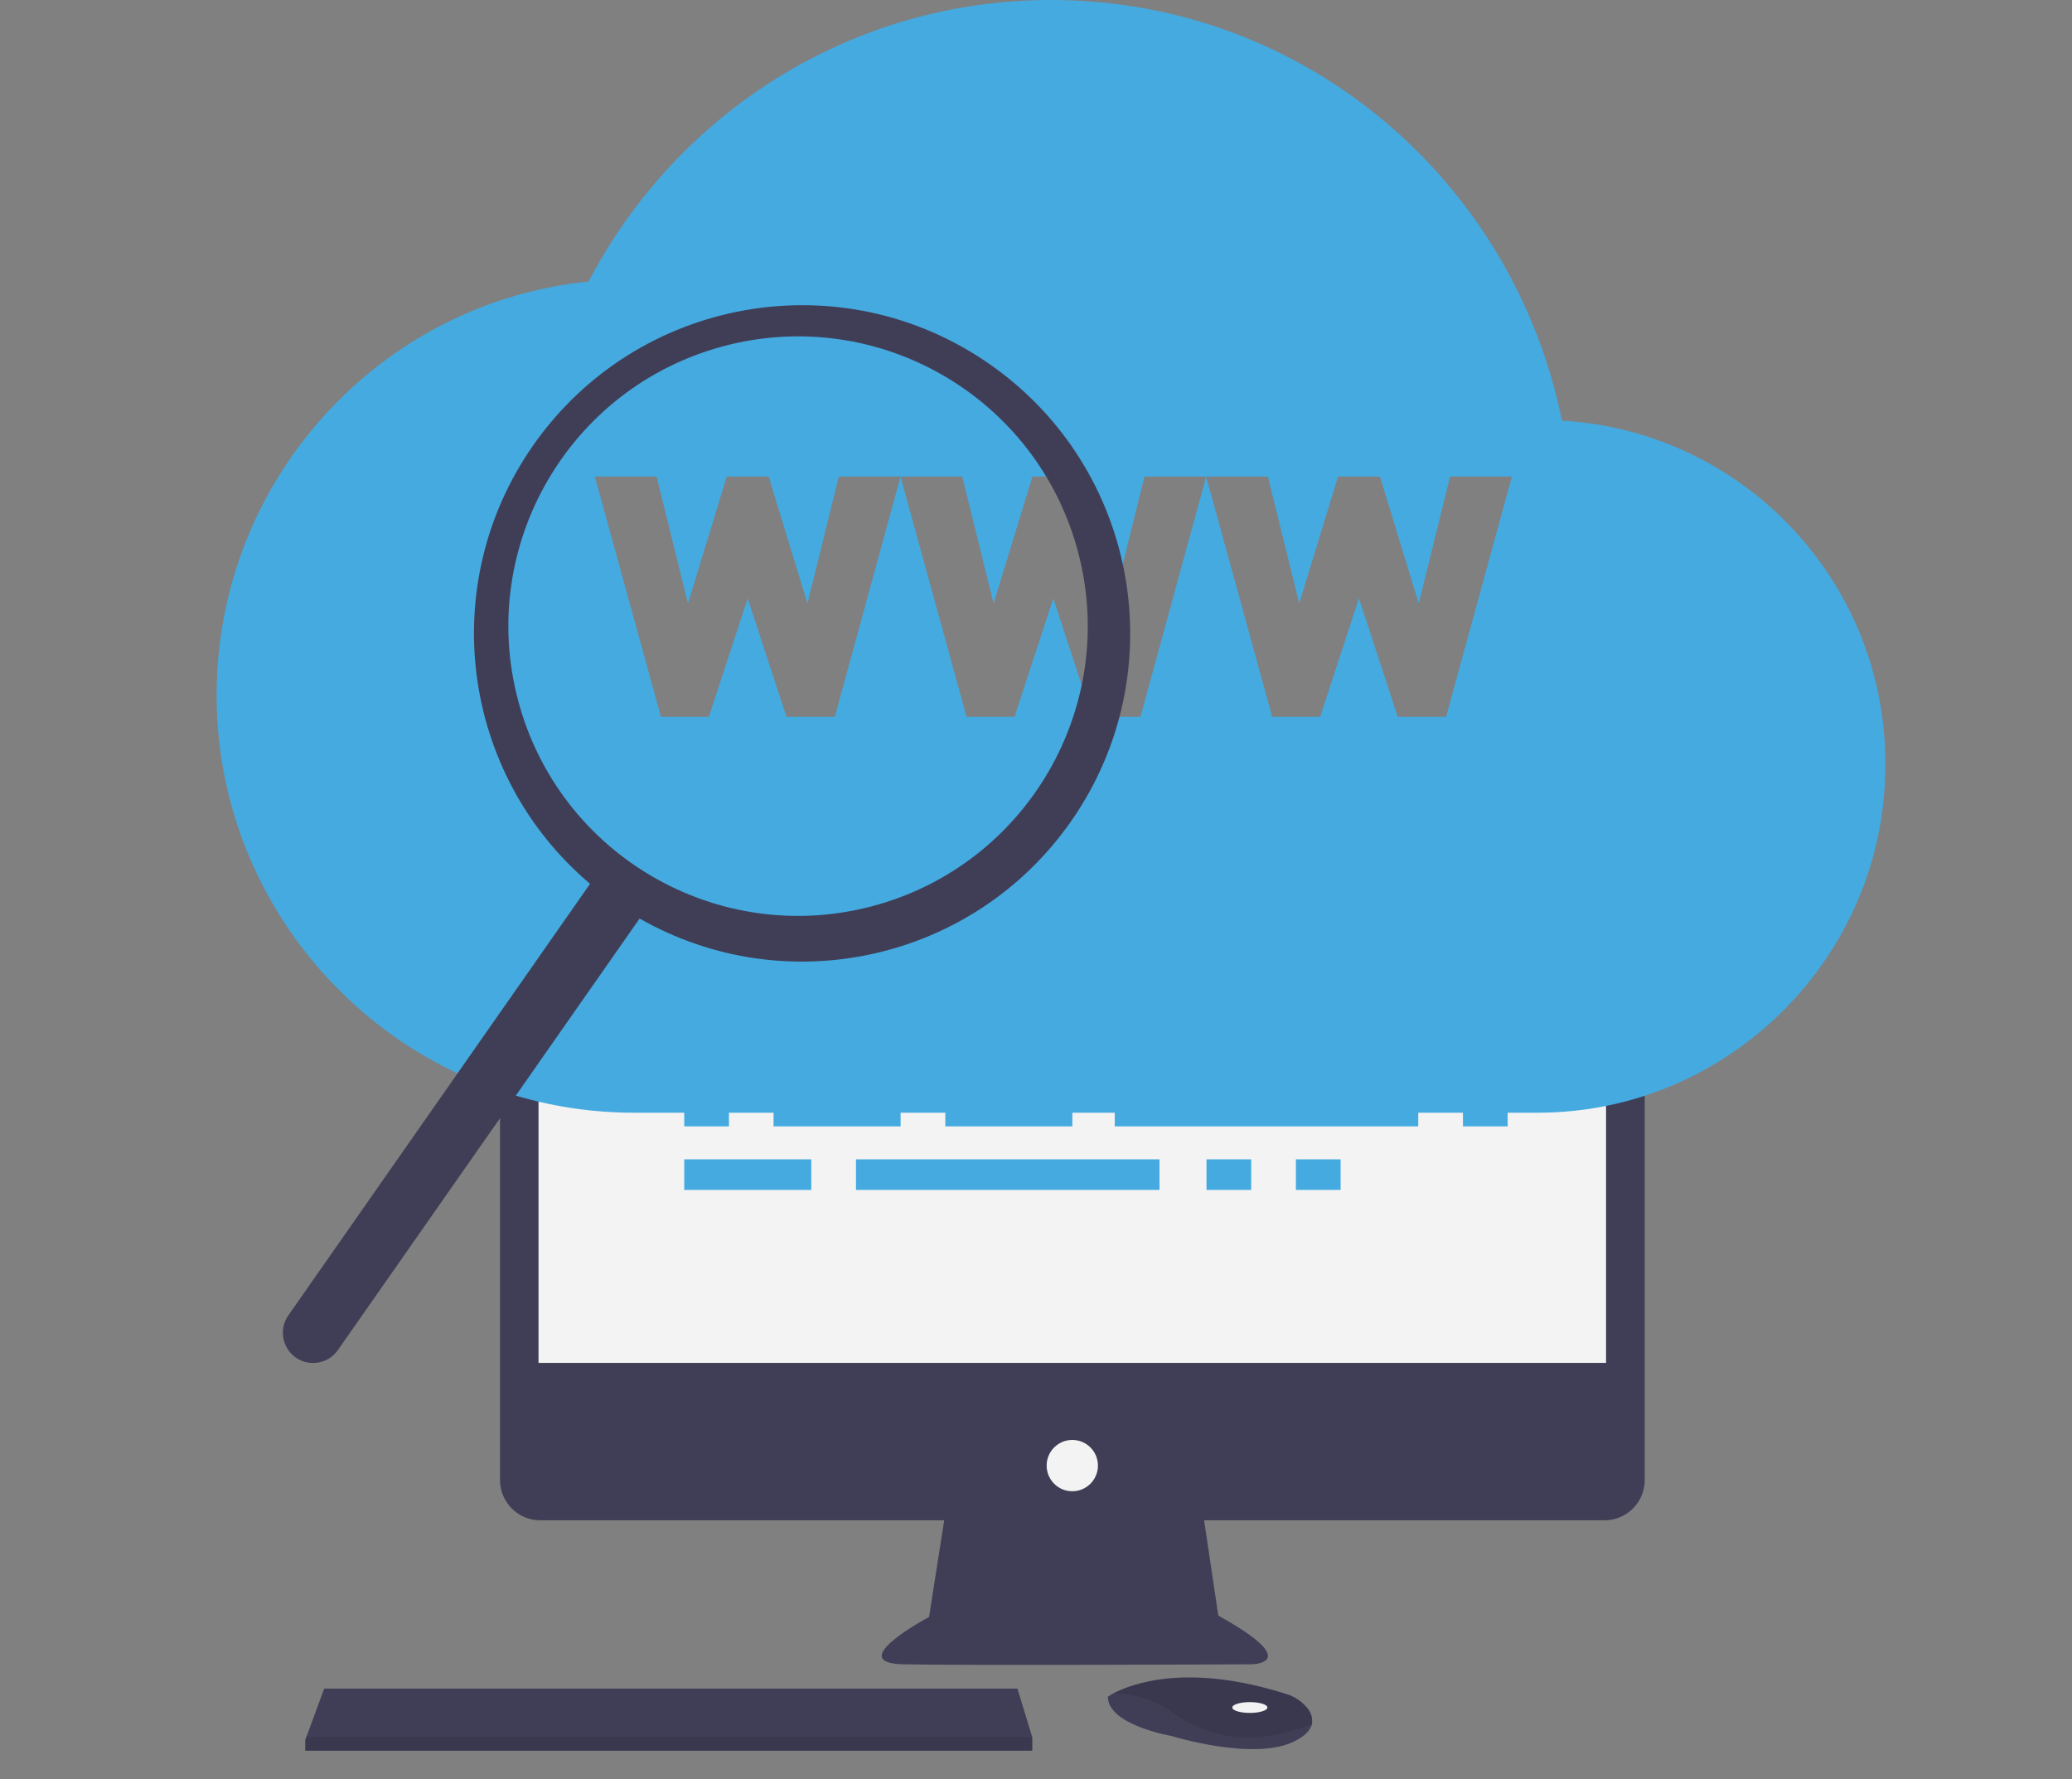 <?xml version="1.0" encoding="UTF-8"?><svg id="Layer_7" xmlns="http://www.w3.org/2000/svg" viewBox="0 0 260.94 223.99"><rect x="0" y="0" width="260.94" height="223.99" fill="#808080" stroke="none"/><defs><style>.cls-1{fill:#403e56;}.cls-1,.cls-2,.cls-3,.cls-4{stroke-width:0px;}.cls-2{fill:#f3f3f3;}.cls-3{fill:#45aae0;}.cls-4{fill:#010101;isolation:isolate;opacity:.1;}</style></defs><path class="cls-1" d="M202.04,91.01H68.04c-2.8,0-5.07,2.27-5.07,5.07h0v90.27c0,2.8,2.27,5.07,5.07,5.07h50.87l-1.91,12.17s-10.89,5.79-3.23,5.96c7.66.17,43.74,0,43.74,0,0,0,6.98,0-4.08-6.13l-1.79-12h50.42c2.8,0,5.07-2.27,5.07-5.07h0v-90.27c0-2.8-2.27-5.07-5.07-5.07h0Z"/><rect class="cls-2" x="67.82" y="96.38" width="134.44" height="75.22"/><circle class="cls-2" cx="135.04" cy="93.99" r=".85"/><circle class="cls-2" cx="135.04" cy="184.53" r="3.23"/><polygon class="cls-1" points="130 218.73 130 220.43 38.44 220.43 38.44 219.07 38.57 218.73 40.83 212.61 128.13 212.61 130 218.73"/><path class="cls-1" d="M165.23,217.07c-.17.71-.8,1.47-2.22,2.18-5.11,2.55-15.49-.68-15.49-.68,0,0-8-1.36-8-4.94.22-.15.46-.29.7-.42,2.15-1.14,9.26-3.94,21.88.12.93.29,1.76.84,2.4,1.57.57.56.84,1.37.72,2.17Z"/><path class="cls-4" d="M165.23,217.07c-6.25,2.39-11.82,2.57-17.53-1.4-2.16-1.6-4.78-2.46-7.47-2.46,2.15-1.14,9.26-3.94,21.88.12.93.29,1.76.84,2.4,1.57.57.56.84,1.37.72,2.17Z"/><ellipse class="cls-2" cx="157.4" cy="214.99" rx="2.21" ry=".68"/><polygon class="cls-4" points="130 218.73 130 220.43 38.44 220.43 38.44 219.07 38.57 218.73 130 218.73"/><g id="f3c2397c-d780-4cc6-97d8-1503d8277a2c"><rect id="ad41612f-86f7-46b2-a964-3a5da7bcf3cf" class="cls-3" x="106.31" y="121.08" width="16" height="3.85"/><rect id="b9a0b375-cc2a-4c59-8850-661af54e4f62" class="cls-3" x="172.09" y="121.08" width="5.63" height="3.85"/><rect id="e174c2ab-9bc5-41ec-b37c-b06fbf8a9878" class="cls-3" x="183.35" y="121.08" width="5.63" height="3.85"/><rect id="ba2479ac-4c7d-43b4-a028-73b1e20e4002" class="cls-3" x="127.94" y="121.08" width="38.22" height="3.85"/><rect id="ac60ef86-00f2-480b-8171-28b6fdfc1958" class="cls-3" x="86.17" y="145.97" width="16" height="3.85"/><rect id="b3d8298d-cd65-487a-8b19-4cee946356e7" class="cls-3" x="151.94" y="145.97" width="5.63" height="3.85"/><rect id="ed27f15f-f0c4-4569-8330-a6688f8e356c" class="cls-3" x="163.2" y="145.97" width="5.63" height="3.85"/><rect id="f685c005-adaf-4d60-acda-005b037d82a6" class="cls-3" x="107.8" y="145.97" width="38.22" height="3.85"/><rect id="eca7c7fc-83f8-48ca-a588-6606db47af3f" class="cls-3" x="152.24" y="129.67" width="16" height="3.85"/><rect id="a71b5b2f-f8b9-481d-a301-5e3357e5fe42" class="cls-3" x="173.87" y="129.67" width="16" height="3.85"/><rect id="abb3a25a-f854-41fc-8391-e6ad9fbe2417" class="cls-3" x="86.17" y="129.67" width="5.63" height="3.85"/><rect id="add2b425-b775-4eb5-9c25-8c4c14f957c9" class="cls-3" x="97.42" y="129.67" width="5.63" height="3.85"/><rect id="b7159612-3b84-4b0b-a885-612eaab04c06" class="cls-3" x="108.68" y="129.67" width="38.22" height="3.85"/><rect id="edfc7301-4de5-47dc-80e2-1ae2da982d6d" class="cls-3" x="119.05" y="137.97" width="16" height="3.85"/><rect id="e1009f91-6275-4375-80fa-0d778e331fdc" class="cls-3" x="97.42" y="137.97" width="16" height="3.85"/><rect id="a060fb9f-1f1a-4862-9a69-16dd49199e18" class="cls-3" x="86.17" y="137.97" width="5.63" height="3.85"/><rect id="b6754d5f-104f-449c-b9a9-cf9ac82bf5fe" class="cls-3" x="184.24" y="137.97" width="5.63" height="3.85"/><rect id="e6ed1ccd-2cfd-450f-a339-07df3a1ee6bb" class="cls-3" x="140.39" y="137.97" width="38.22" height="3.85"/></g><path class="cls-3" d="M196.71,52.97C190.58,22.76,164.31,0,132.36,0c-25.39,0-47.29,14.45-58.23,35.45-26.27,2.63-46.85,24.95-46.85,52.11,0,28.89,23.64,52.54,52.54,52.54h113.84c24.08,0,43.78-19.7,43.78-43.78.1-22.97-17.79-42.01-40.72-43.36ZM182.11,90.26h-6.08l-4.89-14.92-4.89,14.92h-6.03l-8.32-30.24-8.28,30.24h-6.08l-4.89-14.92-4.89,14.92h-6.03l-8.32-30.24-8.28,30.24h-6.08l-4.89-14.92-4.89,14.92h-6.03l-8.33-30.26h7.78l3.95,15.98,4.89-15.98h5.27l4.89,15.98,3.95-15.98h15.54l3.95,15.98,4.89-15.98h5.27l4.89,15.98,3.95-15.98h15.54l3.95,15.98,4.89-15.98h5.27l4.89,15.98,3.95-15.98h7.78l-8.29,30.26Z"/><path class="cls-1" d="M37.25,170.93c1.72,1.2,4.1.78,5.3-.94l38-54.34c18.54,10.57,42.08,5.27,54.32-12.22,13.08-18.7,8.52-44.46-10.18-57.54-18.7-13.08-44.46-8.52-57.54,10.18-12.23,17.49-9.13,41.42,7.16,55.21l-38,54.34h0c-1.2,1.73-.78,4.1.94,5.31ZM65.25,88.2c-5.17-19.47,6.42-39.45,25.89-44.62,19.47-5.17,39.45,6.42,44.62,25.89,5.17,19.47-6.42,39.45-25.89,44.62-19.47,5.17-39.45-6.42-44.62-25.89Z"/></svg>